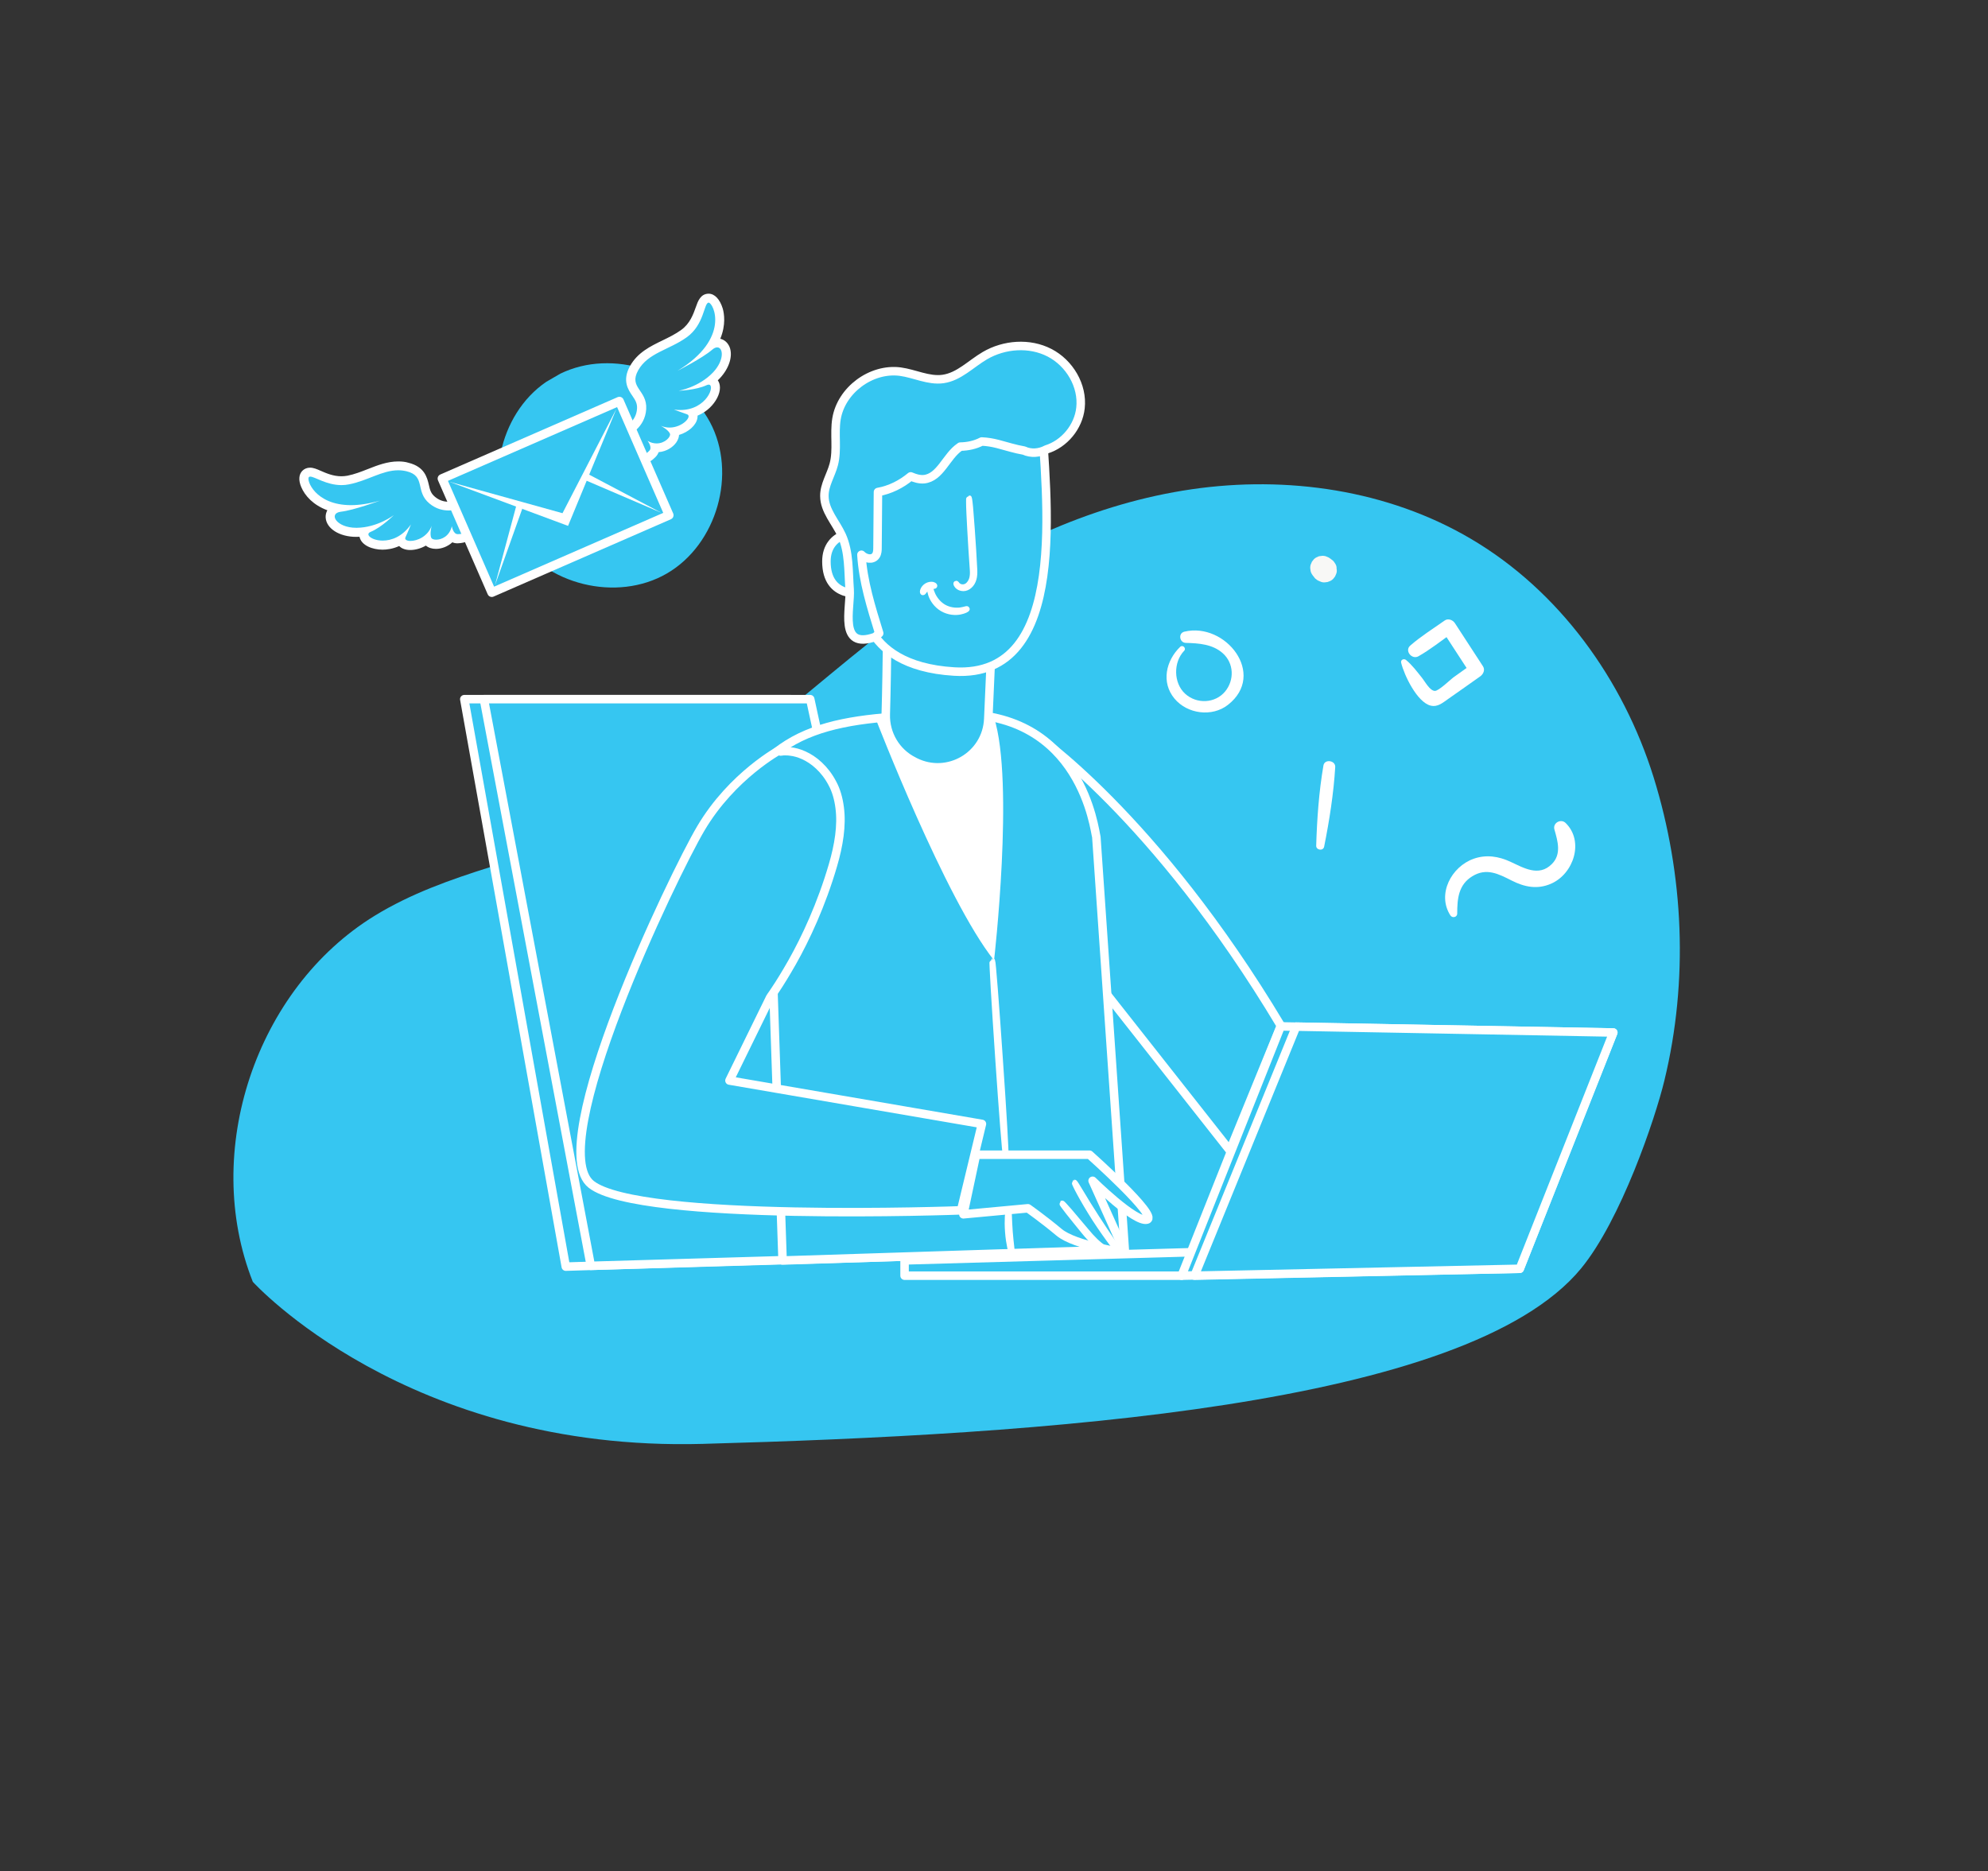 <?xml version="1.0" encoding="UTF-8"?> <!-- Generator: Adobe Illustrator 24.2.3, SVG Export Plug-In . SVG Version: 6.00 Build 0) --> <svg xmlns="http://www.w3.org/2000/svg" xmlns:xlink="http://www.w3.org/1999/xlink" x="0px" y="0px" viewBox="0 0 175.51 165.2" style="enable-background:new 0 0 175.51 165.2;" xml:space="preserve"><rect x="0" y="0" width="175.51" height="165.2" fill="#333333" stroke="none"/> <style type="text/css"> .st0{fill:url(#SVGID_1_);} .st1{opacity:0.2;clip-path:url(#SVGID_3_);} .st2{fill:#FFFFFF;} .st3{fill:#36C6F1;} .st4{fill:#36C6F1;stroke:#FFFFFF;stroke-width:0.75;stroke-linecap:round;stroke-linejoin:round;stroke-miterlimit:10;} .st5{fill:#FFFFFF;stroke:#FFFFFF;stroke-width:0.5;stroke-miterlimit:10;} .st6{fill:#F8F8F6;} .st7{fill:#BCEFFD;stroke:#FFFFFF;stroke-width:0.5;stroke-linecap:round;stroke-linejoin:round;stroke-miterlimit:10;} .st8{fill:#36C6F1;stroke:#FFFFFF;stroke-width:0.786;stroke-linecap:round;stroke-linejoin:round;stroke-miterlimit:10;} .st9{fill:#02ACE5;} .st10{fill:none;stroke:#FFFFFF;stroke-width:1.46;stroke-miterlimit:10;} .st11{fill:none;stroke:#FFFFFF;stroke-width:0.82;stroke-miterlimit:10;} .st12{fill:#FFFFFF;stroke:#FFFFFF;stroke-width:0.82;stroke-miterlimit:10;} .st13{fill:none;stroke:#FFFFFF;stroke-width:0.83;stroke-miterlimit:10;} .st14{fill:none;stroke:#FFFFFF;stroke-miterlimit:10;} </style> <g id="Background"> <g> <defs> <rect id="SVGID_2_" x="-364.79" y="-749.74" width="750" height="500"></rect> </defs> <clipPath id="SVGID_1_"> <use xlink:href="#SVGID_2_" style="overflow:visible;"></use> </clipPath> </g> </g> <g id="Objects"> <path class="st3" d="M145.99,68.63c-2.69-8.63-8.33-16.46-16.12-21.05c-7.34-4.33-16.25-5.61-24.68-4.38 c-8.43,1.23-16.38,4.87-23.38,9.73c-9.41,6.55-17.37,15.4-27.88,19.99c-6.83,2.98-14.5,4.03-20.85,7.93 c-10.51,6.45-15.3,20.85-10.76,32.32c0,0,13.58,15.03,39.71,14.31c29.88-0.82,67.43-3.24,77.54-15.47 c3.53-4.28,6.56-13.25,7.37-16.61C149.07,86.61,148.67,77.26,145.99,68.63z"></path> <polygon class="st4" points="49.95,111.83 40.99,61.73 69.8,61.73 80.46,110.88 "></polygon> <polygon class="st4" points="52.16,111.76 42.72,61.73 71.53,61.73 82.2,110.88 "></polygon> <path class="st4" d="M91.27,64.78c0,0,10.67,7.16,21.81,25.78l-4.5,11.02l-11.74-14.9L91.27,64.78z"></path> <path class="st4" d="M96.79,73.89c-0.16-0.49-1.26-11.09-12.44-10.83c-10.48,0.25-16.31,0.85-19.96,9l3.89,15.4l0.81,23.83 l30.21-0.97L96.79,73.89z"></path> <polygon class="st4" points="79.86,112.63 104.32,112.63 105.53,110.55 79.86,111.28 "></polygon> <path class="st4" d="M86.17,101.95h10.02c0,0,6.13,5.46,5.07,5.73c-1.06,0.27-4.8-3.43-4.8-3.43l2.85,6.34c0,0-4.38-0.6-5.81-1.79 c-1.42-1.19-2.75-2.12-2.75-2.12l-5.7,0.53L86.17,101.95z"></path> <path class="st4" d="M64.4,95.4l3.6-7.35c0.02-0.02,0.02-0.03,0.04-0.06c0.1-0.14,0.25-0.35,0.43-0.63 c0.37-0.55,0.88-1.37,1.47-2.41c1.17-2.07,2.58-5.07,3.6-8.57c0.51-1.74,0.8-3.5,0.59-5.08c-0.1-0.79-0.31-1.53-0.65-2.15 c-0.33-0.63-0.74-1.15-1.18-1.56c-0.88-0.83-1.85-1.17-2.51-1.24c-0.17-0.03-0.32-0.03-0.44-0.03c-0.13-0.01-0.24,0-0.33,0.02 c-0.05,0.01-0.08,0.01-0.11,0.01l0.01-0.18c0,0-4.28,2.27-7.06,6.99c-2.41,4.08-13.94,28.05-9.66,31.41 c4.27,3.36,32.65,2.29,32.65,2.29l1.84-7.63L64.4,95.4z"></path> <path class="st2" d="M77.3,63.43c0,0,6.16,15.96,10.46,21.36c0,0,1.81-15.74,0-21.43C87.76,63.36,79.51,62.37,77.3,63.43z"></path> <path class="st4" d="M87.76,51.92l-0.51,11.55c-0.14,3.24-3.57,5.25-6.47,3.8c-0.04-0.02-0.07-0.04-0.11-0.06 c-1.56-0.78-2.52-2.4-2.47-4.14c0.12-4.06,0.17-11.05,0.17-11.05L87.76,51.92z"></path> <path class="st4" d="M76.28,37.47l-0.41,9.47c0,0-2.91-0.04-2.91,2.63c0,3.36,3.15,2.79,3.15,2.79s-0.65,6.4,8.13,6.93 c10.28,0.62,8.09-15.44,7.69-22.98L76.28,37.47z"></path> <g> <path class="st5" d="M88.78,101.95c-0.05,0-0.35-3.82-0.67-8.54c-0.32-4.72-0.55-8.55-0.5-8.56c0.05,0,0.35,3.82,0.67,8.55 C88.61,98.12,88.83,101.95,88.78,101.95z"></path> </g> <g> <path class="st5" d="M89.33,110.65c-0.04,0.01-0.27-0.82-0.35-1.88c-0.08-1.06,0.01-1.91,0.06-1.91c0.05,0,0.04,0.85,0.12,1.9 C89.24,109.8,89.38,110.64,89.33,110.65z"></path> </g> <path class="st4" d="M92.65,31.14c-1.77-0.91-3.99-0.74-5.7,0.26c-1.23,0.72-2.28,1.86-3.69,2.06c-1.28,0.18-2.51-0.48-3.79-0.65 c-2.56-0.33-5.2,1.63-5.62,4.17c-0.22,1.33,0.1,2.72-0.24,4.02c-0.25,0.95-0.84,1.82-0.83,2.79c0,1.29,1.01,2.32,1.54,3.49 c0.66,1.47,0.57,3.15,0.69,4.76c0.12,1.61-1.05,5.39,2.27,4.19l0.34-0.32c-0.71-2.3-1.43-4.59-1.57-6.93 c0.35,0.37,1,0.49,1.28,0.06c0.13-0.2,0.14-0.45,0.14-0.69c0.01-1.64,0.03-3.28,0.04-4.91c1.07-0.19,2.06-0.69,2.89-1.38 c0.37,0.16,0.76,0.28,1.16,0.25c1.46-0.14,1.97-2.03,3.18-2.85c0.01-0.01,0.03-0.02,0.04-0.03c0.66-0.01,1.31-0.15,1.89-0.45 c0.48,0.02,0.96,0.1,1.42,0.22c0.77,0.2,1.53,0.45,2.31,0.58c0.62,0.29,1.37,0.23,1.98-0.1c1.58-0.49,2.83-1.99,3.01-3.66 C95.61,34.05,94.42,32.05,92.65,31.14z"></path> <g> <path class="st5" d="M98.87,110.62c-0.02,0.01-0.29-0.3-0.69-0.83c-0.4-0.53-0.94-1.29-1.5-2.15c-0.55-0.86-1.02-1.66-1.34-2.25 c-0.32-0.59-0.49-0.96-0.47-0.98c0.02-0.01,0.24,0.34,0.58,0.91c0.34,0.57,0.82,1.36,1.38,2.22c0.55,0.86,1.07,1.62,1.45,2.17 C98.66,110.26,98.89,110.61,98.87,110.62z"></path> </g> <g> <path class="st5" d="M98.33,110.58c0,0.01-0.09,0.01-0.25-0.03c-0.16-0.03-0.39-0.11-0.65-0.25c-0.53-0.27-1.13-0.84-1.69-1.53 c-0.56-0.68-1.06-1.31-1.42-1.76c-0.36-0.46-0.57-0.75-0.55-0.76c0.02-0.02,0.26,0.25,0.64,0.68c0.38,0.44,0.89,1.05,1.46,1.73 c0.56,0.68,1.12,1.24,1.61,1.53C97.97,110.49,98.34,110.55,98.33,110.58z"></path> </g> <polyline class="st4" points="104.32,112.63 113.07,90.62 142.43,91.16 134.17,112.02 104.32,112.63 "></polyline> <polygon class="st4" points="114.43,90.64 105.46,112.63 134.17,112.02 142.43,91.16 "></polygon> <g> <path class="st3" d="M49.47,32.99c4.6-2.24,10.8-0.23,13.21,4.28c2.41,4.51,0.62,10.79-3.8,13.36s-10.76,1.01-13.48-3.32 S44,36.59,48.23,33.71"></path> </g> <g> <g> <path class="st2" d="M128.65,80.66c0-1.32,0.11-2.55,1.34-3.3c1.24-0.76,2.3-0.21,3.48,0.39c1.13,0.57,2.26,0.8,3.47,0.27 c1.99-0.87,2.94-3.74,1.28-5.36c-0.42-0.41-1.15,0-0.99,0.57c0.29,1.02,0.65,2.19-0.23,3.06c-1.15,1.15-2.49,0.33-3.66-0.21 c-1.04-0.48-2.13-0.65-3.24-0.26c-1.97,0.7-3.25,3.12-2.06,4.99C128.21,81.09,128.65,80.99,128.65,80.66L128.65,80.66z"></path> </g> </g> <g> <g> <path class="st2" d="M123.7,58.51c0.25,1.06,1.4,3.5,2.61,3.79c0.63,0.15,1.08-0.27,1.57-0.61c0.94-0.65,1.87-1.32,2.81-1.98 c0.27-0.2,0.44-0.57,0.23-0.89c-0.83-1.27-1.65-2.54-2.48-3.81c-0.18-0.27-0.59-0.44-0.89-0.23c-1.02,0.72-2.11,1.4-3.05,2.22 c-0.52,0.46,0.15,1.27,0.73,0.94c1.04-0.59,2-1.36,2.98-2.05c-0.3-0.08-0.59-0.15-0.89-0.23c0.83,1.27,1.65,2.54,2.48,3.81 c0.08-0.3,0.15-0.59,0.23-0.89c-0.56,0.4-1.12,0.8-1.68,1.2c-0.31,0.22-1.32,1.22-1.67,1.22c-0.45-0.01-0.87-0.82-1.12-1.13 c-0.45-0.56-0.88-1.15-1.44-1.61C123.93,58.12,123.64,58.25,123.7,58.51L123.7,58.51z"></path> </g> </g> <g> <g> <path class="st2" d="M104.19,57.11c-1.25,1.21-1.7,3.13-0.5,4.57c1.13,1.36,3.32,1.65,4.72,0.55c3.44-2.69-0.21-7.33-3.85-6.46 c-0.57,0.14-0.43,0.98,0.13,0.99c1.14,0.03,2.37,0.11,3.27,0.92c0.98,0.88,1.03,2.36,0.2,3.37c-0.88,1.06-2.51,1.13-3.53,0.2 c-1.04-0.95-1.05-2.79-0.09-3.79C104.76,57.24,104.42,56.89,104.19,57.11L104.19,57.11z"></path> </g> </g> <g> <g> <path class="st2" d="M116.9,74.76c0.46-2.29,0.84-4.7,0.98-7.04c0.03-0.59-0.94-0.73-1.04-0.14c-0.4,2.32-0.57,4.74-0.64,7.08 C116.18,75.06,116.81,75.16,116.9,74.76L116.9,74.76z"></path> </g> </g> <g> <g> <path class="st6" d="M117.89,49.78c-0.01-0.02-0.02-0.04-0.04-0.06c-0.05-0.09-0.11-0.17-0.19-0.24 c-0.04-0.03-0.08-0.06-0.12-0.09c-0.04-0.03-0.08-0.07-0.12-0.09c-0.04-0.03-0.08-0.05-0.12-0.08c-0.09-0.04-0.17-0.07-0.26-0.11 c-0.14-0.04-0.29-0.05-0.43-0.02c-0.1,0-0.19,0.02-0.27,0.07c-0.13,0.04-0.25,0.12-0.35,0.22c-0.06,0.07-0.11,0.15-0.17,0.22 c-0.04,0.09-0.07,0.17-0.11,0.26c-0.04,0.14-0.05,0.29-0.02,0.43c0.01,0.14,0.05,0.28,0.13,0.4c0.03,0.04,0.05,0.08,0.08,0.12 c0,0,0.01,0.01,0.01,0.01c0.06,0.07,0.12,0.15,0.17,0.22c0.03,0.04,0.07,0.07,0.12,0.1c0.04,0.04,0.08,0.07,0.12,0.09 c0.02,0.01,0.04,0.03,0.07,0.04c0.09,0.04,0.17,0.07,0.26,0.11c0.14,0.05,0.29,0.05,0.43,0.02c0.1,0,0.19-0.03,0.27-0.07 c0.13-0.04,0.25-0.12,0.35-0.22c0.06-0.07,0.11-0.15,0.17-0.22c0.04-0.09,0.07-0.17,0.11-0.26c0.05-0.14,0.05-0.29,0.02-0.43 C118.01,50.04,117.97,49.91,117.89,49.78L117.89,49.78z"></path> </g> </g> <g> <path class="st7" d="M84.42,51.53c0.02-0.01,0.06,0.13,0.25,0.23c0.18,0.11,0.56,0.15,0.84-0.14c0.14-0.14,0.25-0.33,0.31-0.55 c0.06-0.23,0.07-0.48,0.05-0.75c-0.04-0.55-0.08-1.15-0.12-1.77c-0.08-1.26-0.14-2.4-0.18-3.23c-0.02-0.41-0.03-0.75-0.03-0.98 c0-0.23,0-0.36,0.01-0.36c0.01,0,0.03,0.13,0.06,0.36c0.03,0.23,0.06,0.56,0.09,0.98c0.07,0.82,0.15,1.96,0.23,3.22 c0.04,0.63,0.07,1.23,0.1,1.78c0.01,0.28,0,0.55-0.07,0.79c-0.07,0.25-0.2,0.46-0.36,0.6c-0.16,0.15-0.36,0.23-0.54,0.23 c-0.18,0-0.32-0.05-0.42-0.12C84.43,51.68,84.42,51.53,84.42,51.53z"></path> </g> <g> <path class="st7" d="M85.36,53.77c0.01,0.02-0.2,0.16-0.61,0.24c-0.4,0.08-1,0.05-1.55-0.27c-0.55-0.32-0.87-0.84-1-1.22 c-0.13-0.39-0.11-0.65-0.09-0.65c0.03,0,0.05,0.25,0.21,0.6c0.15,0.35,0.47,0.82,0.97,1.12c0.51,0.3,1.07,0.34,1.45,0.3 C85.12,53.84,85.35,53.74,85.36,53.77z"></path> </g> <g> <path class="st7" d="M82.5,51.72c-0.01,0.05-0.3-0.01-0.58,0.16c-0.29,0.16-0.39,0.43-0.44,0.42c-0.02,0-0.03-0.09,0.02-0.21 c0.05-0.12,0.16-0.27,0.33-0.37c0.17-0.1,0.36-0.12,0.49-0.1C82.44,51.65,82.5,51.7,82.5,51.72z"></path> </g> <g> <path class="st3" d="M36.23,48.15c-0.36,0-0.64-0.12-0.77-0.33c-0.03-0.05-0.05-0.1-0.07-0.15c-0.63,0.37-1.23,0.45-1.61,0.45 c-0.85,0-1.56-0.36-1.65-0.83c-0.02-0.11-0.01-0.23,0.04-0.34c-0.22,0.03-0.44,0.05-0.67,0.05c0,0,0,0,0,0 c-1.44,0-2.31-0.68-2.34-1.34c-0.02-0.28,0.13-0.62,0.57-0.78c-1.52-0.32-2.42-1.2-2.76-2.03c-0.11-0.25-0.25-0.72,0.02-0.99 c0.07-0.07,0.2-0.16,0.4-0.16c0.22,0,0.46,0.1,0.79,0.25c0.5,0.21,1.18,0.51,1.97,0.51c0.21,0,0.41-0.02,0.61-0.06 c0.65-0.13,1.26-0.37,1.86-0.6c0.86-0.33,1.67-0.65,2.55-0.65c0.28,0,0.56,0.03,0.83,0.1c1.18,0.29,1.35,1.01,1.5,1.64 c0.11,0.46,0.21,0.89,0.69,1.29c0.42,0.34,0.9,0.52,1.45,0.52c0.53,0,0.93-0.17,0.94-0.18c0.05-0.02,0.11-0.03,0.16-0.03 c0.06,0,0.12,0.01,0.17,0.04c0.04,0.02,0.97,0.5,0.93,1.67c-0.06,1.33-1.02,1.37-1.39,1.38c0,0,0,0,0,0 c-0.22,0-0.4-0.08-0.53-0.21c-0.37,0.47-0.9,0.69-1.39,0.69c-0.37,0-0.66-0.14-0.78-0.37c-0.01-0.02-0.02-0.04-0.03-0.06 C37.21,47.99,36.63,48.15,36.23,48.15z"></path> <g> <path class="st2" d="M35.16,41.52c0.24,0,0.49,0.03,0.74,0.09c1.72,0.42,0.72,1.78,2.02,2.85c0.58,0.48,1.19,0.61,1.7,0.61 c0.64,0,1.1-0.21,1.1-0.21s0.75,0.37,0.71,1.3s-0.59,0.99-1.01,1c0,0-0.01,0-0.01,0c-0.41,0-0.52-0.7-0.52-0.7 c-0.21,0.89-0.91,1.19-1.38,1.19c-0.21,0-0.38-0.06-0.43-0.16c-0.17-0.32,0.03-1.07,0.03-1.07c-0.35,0.97-1.3,1.34-1.87,1.34 c-0.33,0-0.54-0.12-0.44-0.33c0.26-0.56,0.48-1.13,0.48-1.13c-0.76,1.09-1.73,1.43-2.49,1.43c-0.97,0-1.61-0.55-1.07-0.77 c0.97-0.4,2.05-1.48,2.05-1.48s-1.44,1.1-3.27,1.12c-0.01,0-0.03,0-0.04,0c-1.8,0-2.49-1.29-1.36-1.42 c1.14-0.13,3.45-0.98,3.45-0.98c-0.99,0.28-1.84,0.4-2.56,0.4c-3.18,0-3.96-2.24-3.72-2.48c0.03-0.03,0.07-0.04,0.12-0.04 c0.4,0,1.42,0.75,2.76,0.75c0.22,0,0.45-0.02,0.68-0.07C32.43,42.45,33.74,41.52,35.16,41.52 M35.16,40.74 C35.16,40.74,35.16,40.74,35.16,40.74c-0.96,0-1.84,0.34-2.7,0.68c-0.58,0.23-1.18,0.46-1.79,0.58 c-0.17,0.03-0.35,0.05-0.53,0.05c-0.71,0-1.32-0.26-1.82-0.48c-0.36-0.16-0.65-0.28-0.95-0.28c-0.26,0-0.51,0.1-0.68,0.28 c-0.31,0.32-0.35,0.82-0.1,1.42c0.33,0.79,1.08,1.61,2.31,2.06c-0.11,0.2-0.16,0.41-0.15,0.63c0.05,0.98,1.21,1.72,2.7,1.72 c0.1,0,0.2,0,0.29-0.01c0.16,0.78,1.17,1.14,2.03,1.14c0.36,0,0.9-0.06,1.47-0.32c0.17,0.17,0.47,0.35,0.98,0.35 c0.43,0,0.93-0.13,1.38-0.39c0.22,0.19,0.53,0.29,0.89,0.29c0.48,0,1.02-0.19,1.45-0.58c0.13,0.06,0.28,0.09,0.45,0.09 c1.45-0.05,1.78-0.98,1.81-1.76c0.05-1.14-0.7-1.82-1.14-2.04c-0.11-0.05-0.23-0.08-0.35-0.08c-0.11,0-0.22,0.02-0.33,0.07h0 c0,0-0.33,0.14-0.77,0.14c-0.45,0-0.85-0.14-1.2-0.43c-0.38-0.31-0.45-0.63-0.55-1.07c-0.15-0.63-0.37-1.59-1.79-1.94 C35.79,40.77,35.47,40.74,35.16,40.74L35.16,40.74L35.16,40.74z"></path> </g> </g> <g> <path class="st3" d="M56.6,40.57c-0.32,0-0.64-0.14-0.97-0.42c-0.89-0.76-0.61-1.77-0.6-1.82c0.03-0.11,0.12-0.2,0.22-0.25 c0.05-0.02,1.29-0.57,1.37-1.98c0.04-0.62-0.21-0.99-0.48-1.38c-0.37-0.54-0.78-1.15-0.19-2.22c0.61-1.09,1.67-1.61,2.71-2.11 c0.57-0.28,1.17-0.57,1.7-0.95c0.87-0.63,1.2-1.57,1.42-2.2c0.18-0.51,0.33-0.92,0.75-0.93l0,0c0.43,0,0.73,0.53,0.87,1.03 c0.13,0.46,0.32,1.63-0.52,3.03c0.14-0.07,0.28-0.11,0.43-0.11c0.31,0,0.57,0.18,0.7,0.49c0.23,0.53,0.07,1.47-0.78,2.37 c-0.16,0.17-0.33,0.32-0.5,0.46c0.22,0.07,0.41,0.28,0.41,0.64c0,0.67-0.71,1.81-2.07,2.22c0.07,0.11,0.1,0.25,0.08,0.4 c-0.08,0.51-0.81,1.11-1.68,1.25c0.01,0.02,0.02,0.04,0.02,0.06c0.07,0.21,0.02,0.45-0.14,0.68c-0.23,0.32-0.73,0.69-1.41,0.69 c-0.05,0-0.1,0-0.15-0.01c0,0.2-0.06,0.38-0.21,0.53C57.41,40.25,57.08,40.57,56.6,40.57z"></path> <path class="st2" d="M62.56,26.72c0.42,0,1.98,3.15-2.75,6.02c0,0,2.19-1.11,3.06-1.86c0.17-0.15,0.32-0.21,0.45-0.21 c0.54,0,0.65,1.12-0.36,2.2c-1.26,1.33-3.04,1.63-3.04,1.63s1.53-0.05,2.48-0.5c0.07-0.03,0.12-0.04,0.17-0.04 c0.61,0-0.16,2.24-2.51,2.24c-0.18,0-0.36-0.01-0.56-0.04c0,0,0.57,0.22,1.16,0.42c0.48,0.16-0.39,1.17-1.55,1.17 c-0.25,0-0.51-0.05-0.77-0.16c0,0,0.69,0.37,0.81,0.71c0.09,0.25-0.43,0.85-1.18,0.85c-0.25,0-0.52-0.06-0.8-0.23 c0,0,0.45,0.57,0.16,0.87c-0.18,0.18-0.4,0.39-0.71,0.39c-0.2,0-0.43-0.09-0.71-0.33c-0.71-0.61-0.47-1.41-0.47-1.41 s1.51-0.63,1.61-2.32c0.1-1.69-1.57-1.88-0.71-3.42c0.86-1.55,2.75-1.81,4.3-2.93S62.14,26.73,62.56,26.72 C62.56,26.72,62.56,26.72,62.56,26.72 M62.56,25.93c-0.01,0-0.02,0-0.02,0c-0.7,0.02-0.93,0.67-1.11,1.19 c-0.22,0.61-0.51,1.45-1.29,2.01c-0.51,0.37-1.08,0.65-1.64,0.92c-1.09,0.53-2.21,1.07-2.88,2.27c-0.71,1.28-0.16,2.09,0.21,2.63 c0.25,0.37,0.44,0.65,0.41,1.13c-0.07,1.16-1.09,1.62-1.13,1.64c-0.21,0.09-0.38,0.28-0.44,0.5c-0.14,0.48-0.15,1.49,0.72,2.23 c0.4,0.34,0.81,0.51,1.22,0.51c0.65,0,1.07-0.42,1.27-0.62c0.13-0.13,0.21-0.27,0.27-0.42c0.74-0.06,1.29-0.48,1.55-0.85 c0.15-0.22,0.24-0.45,0.25-0.67c0.83-0.25,1.52-0.85,1.62-1.49c0.01-0.07,0.02-0.14,0.01-0.21c0.46-0.19,0.82-0.45,1.07-0.69 c0.56-0.53,0.91-1.21,0.91-1.78c0-0.27-0.07-0.49-0.19-0.65c0.06-0.06,0.11-0.11,0.17-0.17c0.85-0.9,1.19-2.02,0.86-2.8 c-0.16-0.36-0.45-0.62-0.81-0.7c0.51-1.23,0.34-2.23,0.22-2.66C63.56,26.43,63.1,25.93,62.56,25.93L62.56,25.93z"></path> </g> <rect x="40.49" y="38.37" transform="matrix(0.917 -0.4 0.4 0.917 -13.448 23.264)" class="st8" width="17.07" height="10.97"></rect> <polygon class="st2" points="49.66,45.31 39.66,42.53 50.15,46.43 54.42,36.09 "></polygon> <g> <polygon class="st2" points="45.61,44.54 43.69,51.7 46.11,44.91 "></polygon> <polygon class="st2" points="51.85,41.82 58.4,45.28 51.78,42.44 "></polygon> </g> </g> <g id="Designed_by_freepik"> </g> </svg> 